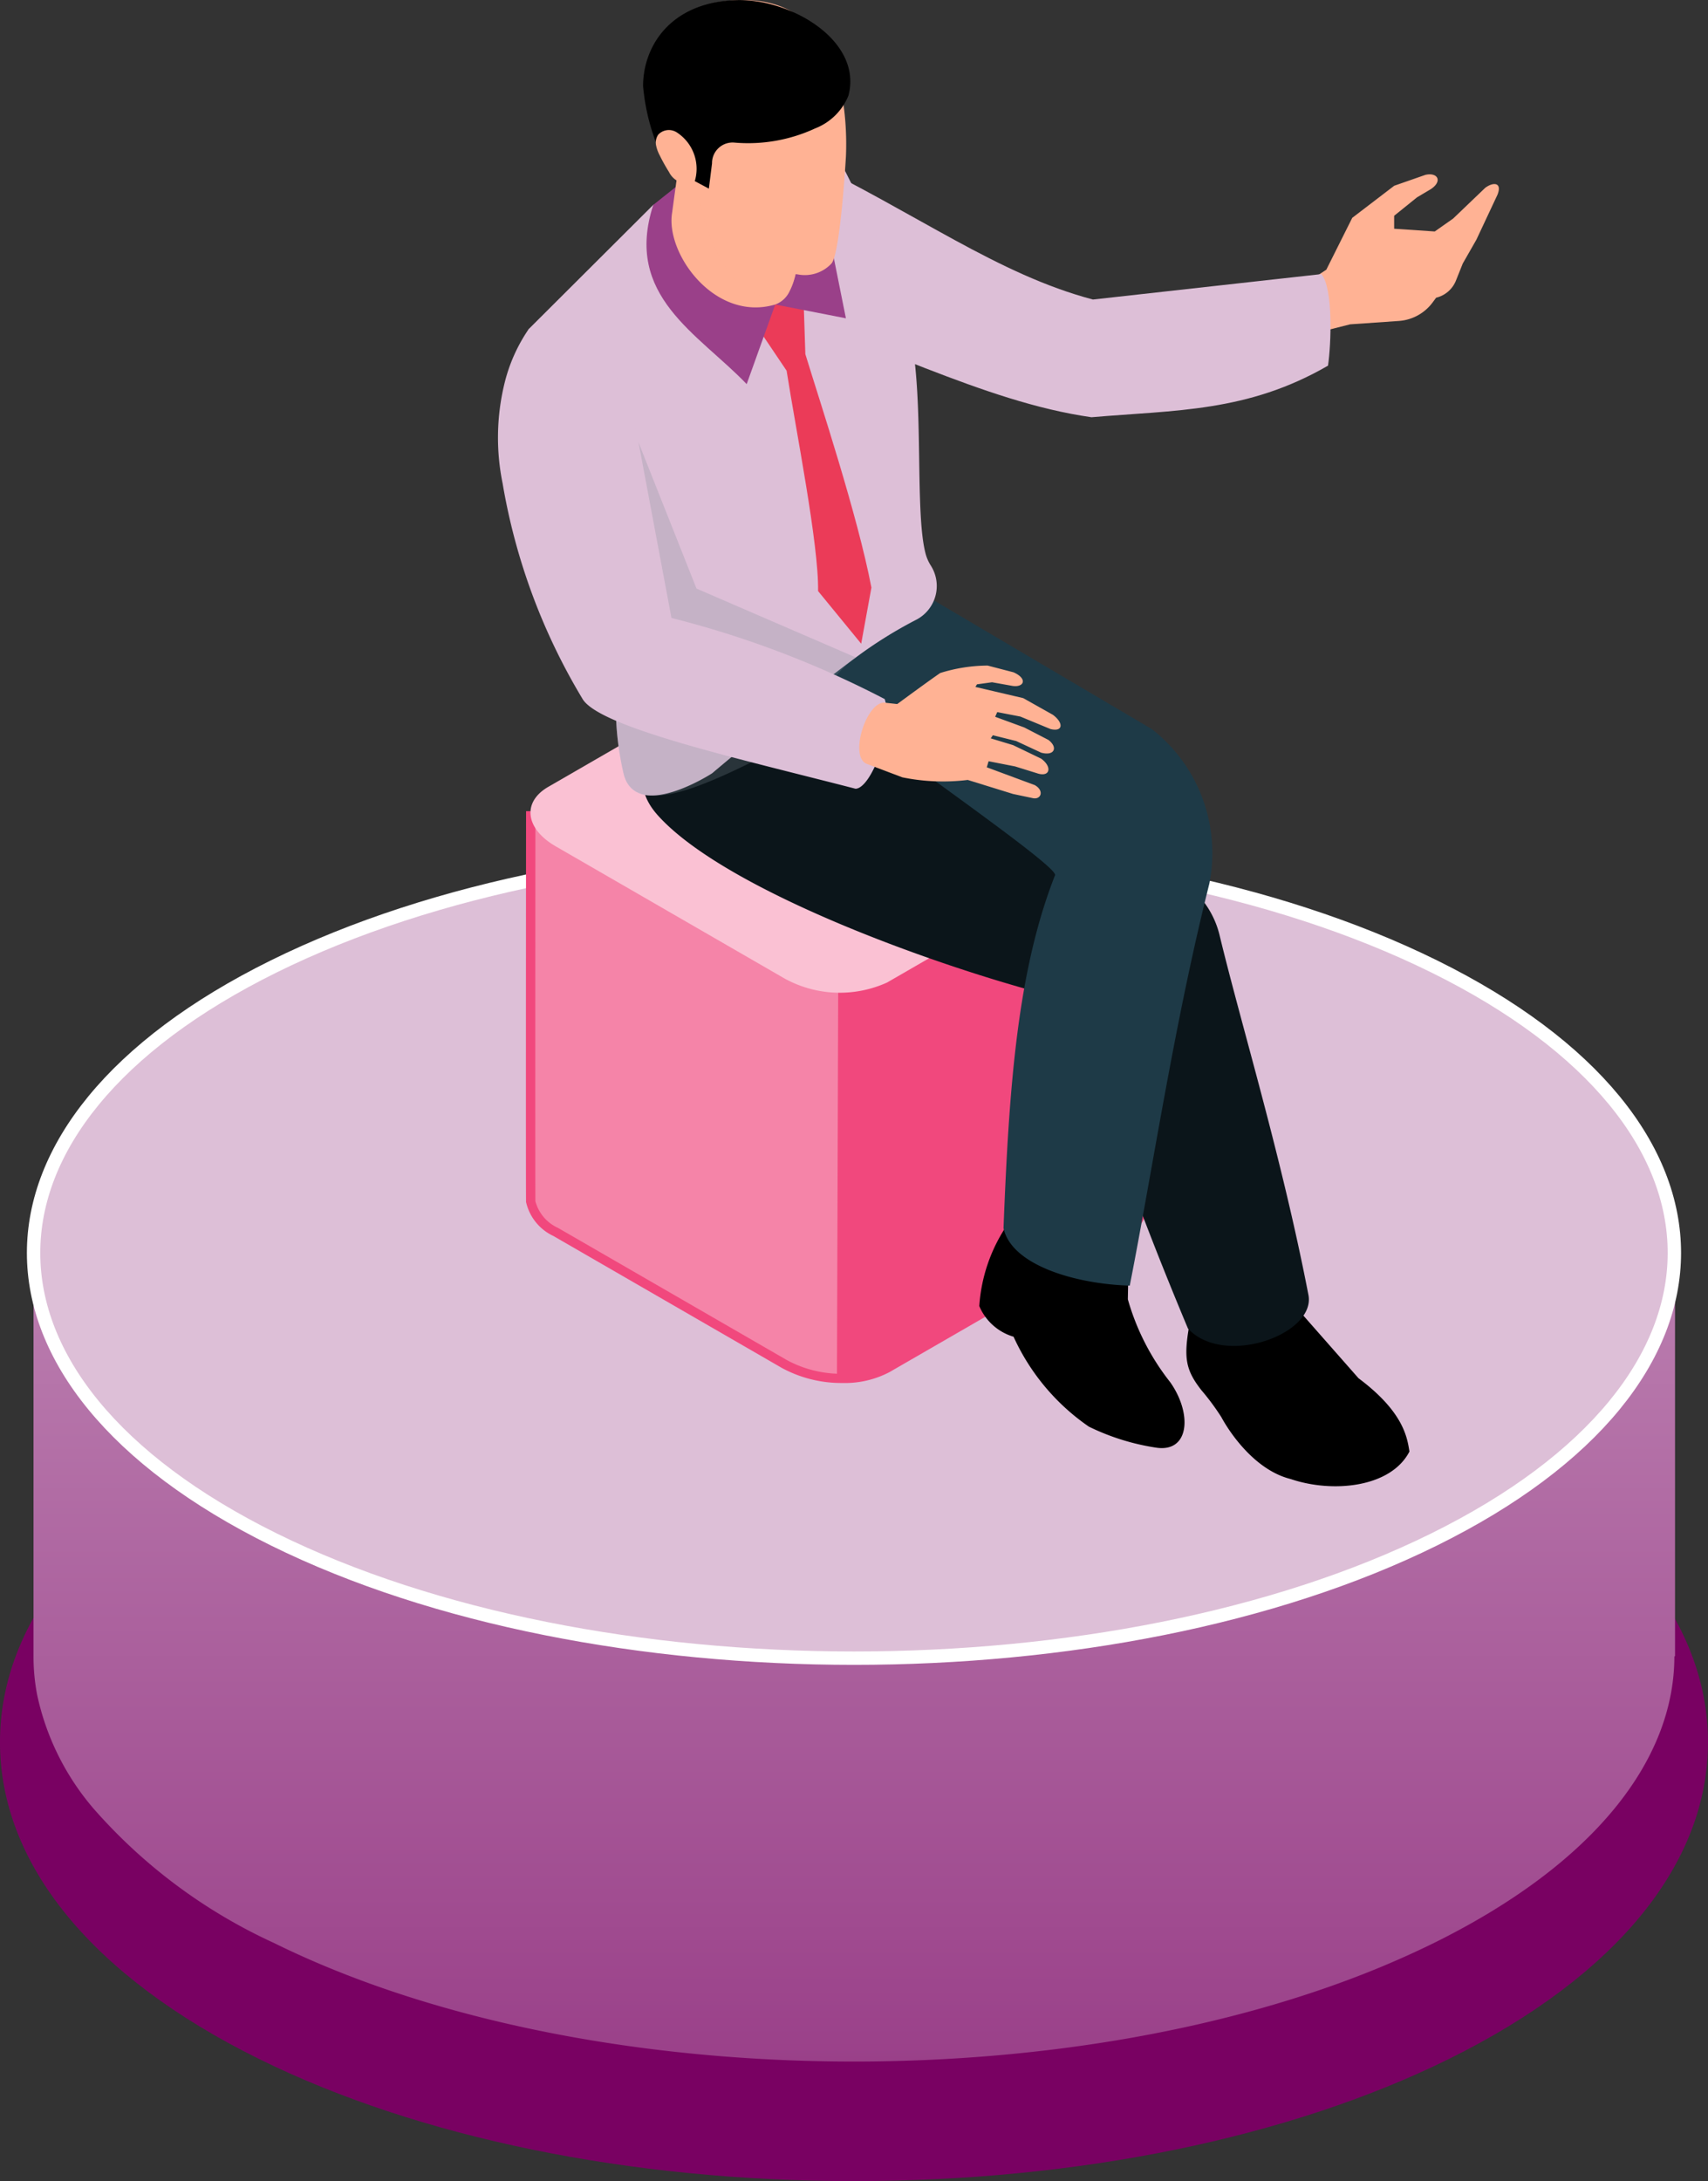 <svg xmlns="http://www.w3.org/2000/svg" xmlns:xlink="http://www.w3.org/1999/xlink" width="114.901" height="146.666" viewBox="0 0 114.901 146.666">
  <rect x="0" y="0" width="114.901" height="146.666" fill="#333333" stroke="none"/>
  <defs>
    <linearGradient id="linear-gradient" x1="0.5" x2="0.5" y2="1" gradientUnits="objectBoundingBox">
      <stop offset="0" stop-color="#bb7fb0"/>
      <stop offset="1" stop-color="#9a4089"/>
    </linearGradient>
  </defs>
  <g id="Group_20354" data-name="Group 20354" transform="translate(-590 -5687.288)">
    <g id="Group_14135" data-name="Group 14135" transform="translate(590 5537.124)">
      <g id="Group_14122" data-name="Group 14122" transform="translate(0 166.487)">
        <path id="Path_29052" data-name="Path 29052" d="M297.7,419.241c-15.083,0-29.3-2.917-40.028-8.216-11.236-5.548-17.424-13.111-17.424-21.3s6.188-15.749,17.424-21.3c10.729-5.3,24.944-8.216,40.026-8.216s29.3,2.917,40.027,8.216c11.236,5.548,17.424,13.111,17.425,21.3s-6.189,15.748-17.425,21.3c-10.729,5.3-24.943,8.215-40.023,8.215Z" transform="translate(-240.25 -288.897)" fill="#790162"/>
        <path id="Union_13" data-name="Union 13" d="M2444.163,4422.914a36.091,36.091,0,0,1-12.117-9.02,17.3,17.3,0,0,1-3.8-7.641,13.633,13.633,0,0,1-.248-2.611v-27.125h49.925c3.449-.168,6.92-.171,10.37-.008l.164.008h49.969v27.125h-.044c0,6.974-5.392,13.948-16.163,19.271q-1.626.8-3.349,1.523l-.048.021-.042.018c-10.253,4.278-22.921,6.417-35.589,6.417C2469.066,4430.892,2454.94,4428.232,2444.163,4422.914Z" transform="translate(-2425.743 -4308.588)" fill="url(#linear-gradient)"/>
        <path id="Path_29056" data-name="Path 29056" d="M258.214,343.8c-21.553,10.643-21.553,27.9,0,38.539s56.5,10.643,78.051,0,21.553-27.9,0-38.537S279.769,333.156,258.214,343.8Z" transform="translate(-239.79 -295.141)" fill="#ddbfd7"/>
        <path id="Path_29058" data-name="Path 29058" d="M258.214,343.8c-21.553,10.643-21.553,27.9,0,38.539s56.5,10.643,78.051,0,21.553-27.9,0-38.537S279.769,333.156,258.214,343.8Z" transform="translate(-239.79 -295.141)" fill="none" stroke="#fff" stroke-miterlimit="10" stroke-width="0.9"/>
      </g>
    </g>
    <g id="Group_20353" data-name="Group 20353">
      <g id="Group_14264" data-name="Group 14264" transform="translate(625.379 5730.25)">
        <g id="Group_12561" data-name="Group 12561" transform="translate(0 11.584)">
          <path id="Path_19262" data-name="Path 19262" d="M350.76,252.752V226.824H309.57s-.016,25.8,0,25.928h0a3.033,3.033,0,0,0,1.682,2.05l15.363,8.869a7.7,7.7,0,0,0,6.93.288l16.031-9.255A1.982,1.982,0,0,0,350.76,252.752Z" transform="translate(-309.247 -226.509)" fill="#f584a8"/>
          <path id="Path_19263" data-name="Path 19263" d="M330.483,264.909a8.377,8.377,0,0,1-4.078-1.016l-15.363-8.87a3.332,3.332,0,0,1-1.837-2.282c-.016-.13-.009-16.326,0-25.968v-.316h41.822v26.224a2.308,2.308,0,0,1-1.342,2.244L333.65,264.18A6.458,6.458,0,0,1,330.483,264.909Zm-20.65-37.82c-.006,8.888-.013,25.252,0,25.6a2.748,2.748,0,0,0,1.525,1.793l15.363,8.87a7.633,7.633,0,0,0,3.4.933l.1-31.345,20.174-5.845Z" transform="translate(-309.195 -226.457)" fill="#f1487d"/>
        </g>
        <g id="Group_12562" data-name="Group 12562" transform="translate(0.308 0)">
          <path id="Path_19264" data-name="Path 19264" d="M349.575,226.807l-16.031,9.256a7.7,7.7,0,0,1-6.93-.287l-15.363-8.87c-2.051-1.183-2.273-2.975-.5-4l16.031-9.256a7.7,7.7,0,0,1,6.93.287l15.362,8.869C351.128,223.99,351.351,225.782,349.575,226.807Z" transform="translate(-309.554 -212.957)" fill="#fac1d3"/>
        </g>
      </g>
      <g id="Group_14262" data-name="Group 14262" transform="translate(435.688 5515.579)">
        <path id="Path_29321" data-name="Path 29321" d="M235.056,193.179l2.116-.444,1.878-.474,3.273-.226a3.1,3.1,0,0,0,2.27-1.241l.24-.323a1.913,1.913,0,0,0,1.332-1.15l.458-1.146.918-1.606,1.422-3.03c.321-.825-.28-.864-.826-.458l-2.157,2.065-1.24.871-2.731-.184v-.871l1.538-1.24.941-.558c.8-.543.436-1.14-.375-.954l-2.1.733-2.823,2.157-1.745,3.488-2.387,1.561Z" transform="translate(6.091 1.257)" fill="#ffb294"/>
        <path id="Path_29322" data-name="Path 29322" d="M205.991,181.162c7.86,3.768,13.245,7.85,19.681,9.554l15.367-1.71c.805.958.661,4.715.446,6.156-5.419,3.137-10.263,2.983-15.912,3.469-7.377-1.048-14.683-5.178-23.227-7.691Z" transform="translate(2.165 1.135)" fill="#ddbfd7"/>
        <path id="Path_29346" data-name="Path 29346" d="M218.268,245.464a11.022,11.022,0,0,0-1.922,5.522,3.608,3.608,0,0,0,2.306,2.062,14.737,14.737,0,0,0,5.067,6.047,15.593,15.593,0,0,0,4.562,1.418c2.208.307,2.394-2.293.914-4.4a16.047,16.047,0,0,1-2.855-5.579l.105-5.977-7.374-1.642Z" transform="translate(3.845 8.548)"/>
        <path id="Path_29347" data-name="Path 29347" d="M229.033,251.816c-.363,2.13-.241,2.943.834,4.311a16.235,16.235,0,0,1,1.333,1.8c.619,1.147,2.313,3.58,4.662,4.164,2.843.965,6.748.569,7.993-1.848-.15-.933-.384-2.657-3.425-4.928l-3.865-4.389-1.26-3.637-7.066,1.513Z" transform="translate(5.273 9.073)"/>
        <path id="Path_29348" data-name="Path 29348" d="M196.942,221.629c4.816,5.3,20.393,10.724,28,12.478,1.27,5.881,4.381,14.248,7.628,21.993,2.424,2.61,8.574.394,8.108-2.237-1.8-9.323-4.561-18.3-5.984-24.223a6.07,6.07,0,0,0-2.862-3.823c-6.408-3.722-17.426-8.978-26.152-12.894C205.678,212.924,192.126,216.333,196.942,221.629Z" transform="translate(1.66 4.948)" fill="#0b151a"/>
        <path id="Path_29349" data-name="Path 29349" d="M205.562,212.146c-4.892-1.653,17.772,13.361,17.252,14.106-2.517,6.408-3.089,14.138-3.461,23.717.516,2.466,4.777,3.76,8.493,3.869,1.584-8.074,2.975-17.55,5.353-27.031a10.577,10.577,0,0,0-3.863-10.388l-14.748-8.707Z" transform="translate(2.468 4.322)" fill="#1e3a47"/>
        <path id="Path_29350" data-name="Path 29350" d="M215.4,212.174a29.1,29.1,0,0,0-4.107,2.559c-3.321,2.429-9.676,7.794-9.676,7.794s-5.171,3.353-5.956,0a20.1,20.1,0,0,1-.515-4.236l-2.656-11.568-3.215-14.062,8.388-8.362s6.888-1.786,7.2-1.786l5.471-.935s3.741,7.031,4.655,11.547.236,12.008,1.021,14.729a2.912,2.912,0,0,0,.323.7A2.556,2.556,0,0,1,215.4,212.174Z" transform="translate(0.596 1.185)" fill="#ddbfd7"/>
        <path id="Path_29351" data-name="Path 29351" d="M203.407,189.171l-.212,2.787,1.767,2.622c.624,4,2.172,11.706,2.117,14.818l2.9,3.54.688-3.773c-.935-4.887-3.471-12.511-4.444-15.7l-.112-3.417-1.912-1.2Z" transform="translate(2.267 2.057)" fill="#eb3b58"/>
        <path id="Path_29352" data-name="Path 29352" d="M200.82,181.162l-4.005,3.188c-2,6.127,3.01,8.642,6.282,12.054l1.92-5.353,4.755.927-1.748-8.718Z" transform="translate(1.446 1.135)" fill="#9a4089"/>
        <path id="Path_29353" data-name="Path 29353" d="M210.949,212.732c-3.321,2.43-1.347,4.212-5.255,6.161s-9.591,4.988-10.376,1.634a20.09,20.09,0,0,1-.515-4.236l-2.656-11.568,4.181-6.45,3.9,9.826Z" transform="translate(0.94 3.189)" fill="#7f8b99" opacity="0.26" style="mix-blend-mode: multiply;isolation: isolate"/>
        <path id="Path_29354" data-name="Path 29354" d="M189.493,191.546a11.075,11.075,0,0,0-1.626,3.669,15.367,15.367,0,0,0-.119,6.686,41.449,41.449,0,0,0,5.35,14.45c1.03,1.942,10.544,4.06,18.388,6.086,1.048,0,2.6-4.034,1.969-6.027a66,66,0,0,0-14.347-5.456l-2.079-11.078C195.667,192.4,192.032,189.6,189.493,191.546Z" transform="translate(0.375 2.309)" fill="#ddbfd7"/>
        <path id="Path_29355" data-name="Path 29355" d="M209.673,218.29l2.362.894a13.668,13.668,0,0,0,4.4.175l3.047.943,1.327.28c.542.122.8-.489.14-.874l-3.235-1.2.124-.407,1.782.349,1.573.489c.8.209.91-.489.176-1.014l-1.887-.908-1.5-.455.14-.209,1.573.39,1.678.781c.89.244,1.153-.349.488-.856l-1.625-.839-1.957-.717.14-.315,1.555.3,2.027.839c.839.209.908-.4.159-.959l-1.994-1.12-3.216-.752.105-.175,1.014-.14,1.3.232c.813.17,1.163-.441.149-.9l-1.747-.454a10.881,10.881,0,0,0-3.188.5c-.81.554-2.893,2.088-2.893,2.088l-.745-.082C209.665,213.88,208.38,217.854,209.673,218.29Z" transform="translate(2.98 4.797)" fill="#ffb294"/>
        <g id="Group_14245" data-name="Group 14245" transform="translate(197.573 171.709)">
          <path id="Path_29359" data-name="Path 29359" d="M205.827,190.171a1.708,1.708,0,0,1-.99.948c-4.068,1.2-7.4-3.442-6.936-6.176.381-2.812.6-4.342.6-4.342l7.867,1.94s.085.737.131,1.78C206.578,186.09,206.552,188.742,205.827,190.171Z" transform="translate(-195.947 -170.642)" fill="#ffb294"/>
          <path id="Path_29360" data-name="Path 29360" d="M205.637,189.85a2.27,2.27,0,0,1-1.288.427c-3.717,0-4.9-7.006-4.9-7.006l6.864.728C206.387,185.77,206.361,188.421,205.637,189.85Z" transform="translate(-195.757 -170.321)" fill="#ffb294" opacity="0.5" style="mix-blend-mode: multiply;isolation: isolate"/>
          <path id="Path_29361" data-name="Path 29361" d="M199.289,183.034s.852,3.4,2.377,4.876a9.2,9.2,0,0,0,4.876,2.254,2.451,2.451,0,0,0,2.254-.737c.6-.7.97-7.184.97-7.184a19.45,19.45,0,0,0-.357-4.653c-.438-2.053-1.924-6.6-7.906-5.783a5.768,5.768,0,0,0-5.047,5.04c-.3,2.019,1.318,5.614,1.318,5.614Z" transform="translate(-196.12 -171.709)" fill="#ffb294"/>
          <path id="Path_29362" data-name="Path 29362" d="M197.737,182.878l2.84,1.517.214-1.7a1.384,1.384,0,0,1,1.483-1.4,10.724,10.724,0,0,0,5.46-.954,3.958,3.958,0,0,0,2.236-2.212c.96-3.688-3.9-6.535-7.563-6.412-4.448.149-6.249,3.134-6.255,5.769A14.187,14.187,0,0,0,197.737,182.878Z" transform="translate(-196.152 -171.709)"/>
          <path id="Path_29363" data-name="Path 29363" d="M198.279,179.644a.978.978,0,0,0-1.2.183.941.941,0,0,0-.148.7,2.436,2.436,0,0,0,.249.693,12.34,12.34,0,0,0,.626,1.121,1.369,1.369,0,0,0,.753.683c.347.082.765.321.952.018a2.915,2.915,0,0,0-1.232-3.4Z" transform="translate(-196.06 -170.771)" fill="#ffb294"/>
        </g>
      </g>
    </g>
  </g>
</svg>
